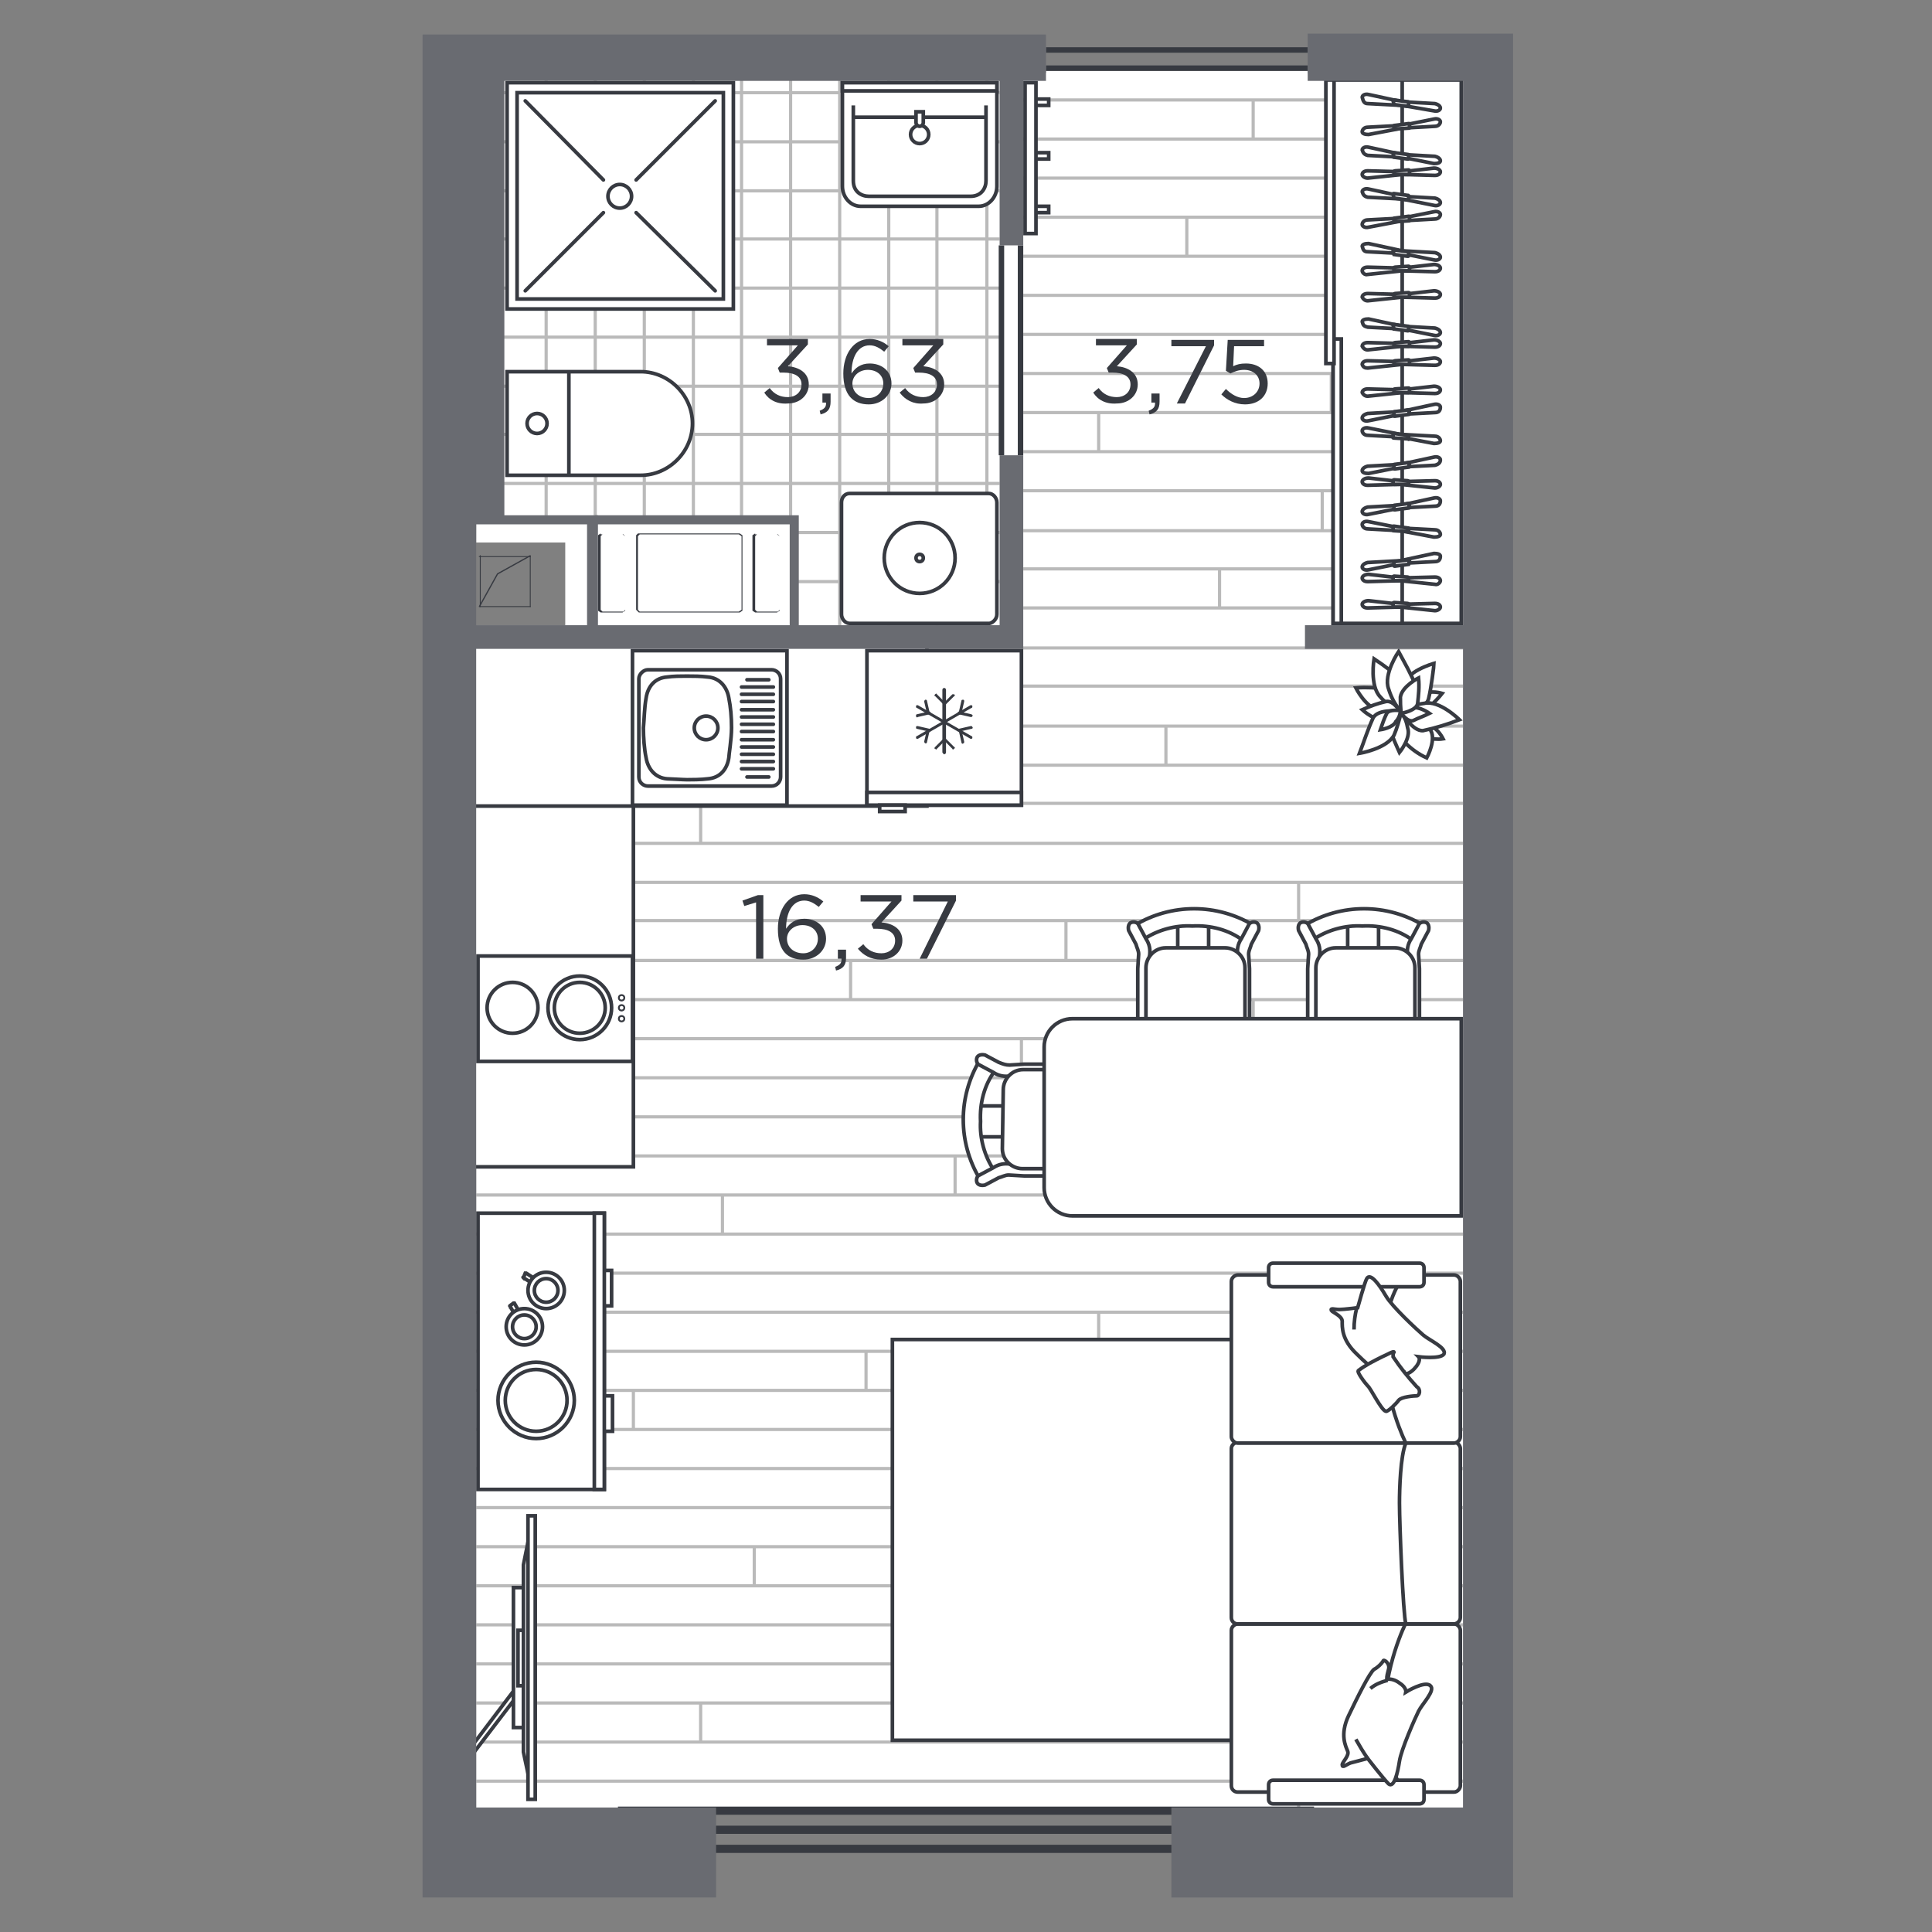 <?xml version="1.0" encoding="utf-8"?>
<!-- Generator: Adobe Illustrator 26.3.1, SVG Export Plug-In . SVG Version: 6.00 Build 0)  -->
<svg version="1.1" id="Слой_1" xmlns="http://www.w3.org/2000/svg" xmlns:xlink="http://www.w3.org/1999/xlink" x="0px" y="0px"
	 viewBox="0 0 212.6 212.6" style="enable-background:new 0 0 212.6 212.6;" xml:space="preserve">
<rect x="0" y="0" width="212.6" height="212.6" fill="#808080" stroke="none"/>
<style type="text/css">
	.st0{fill-rule:evenodd;clip-rule:evenodd;fill:#FFFFFF;}
	.st1{fill:#FFFFFF;}
	.st2{clip-path:url(#SVGID_00000121981687982399757450000008482165303545419667_);}
	.st3{fill:none;stroke:#BABABA;stroke-width:0.35;stroke-miterlimit:10;}
	.st4{clip-path:url(#SVGID_00000062877134606516004290000002411973285680436136_);}
	.st5{fill:#FFFFFF;stroke:#373A41;stroke-width:0.4;stroke-miterlimit:10;}
	.st6{fill-rule:evenodd;clip-rule:evenodd;fill:#FFFFFF;stroke:#373A41;stroke-width:0.4;stroke-miterlimit:10;}
	.st7{fill:none;stroke:#373A41;stroke-width:0.4;stroke-miterlimit:10;}
	.st8{fill:none;stroke:#373A41;stroke-width:0.4;stroke-linecap:round;stroke-linejoin:round;stroke-miterlimit:10;}
	.st9{fill-rule:evenodd;clip-rule:evenodd;fill:#373A41;}
	.st10{fill-rule:evenodd;clip-rule:evenodd;fill:#FFFFFF;stroke:#373A41;stroke-width:0.2;stroke-miterlimit:10;}
	.st11{fill-rule:evenodd;clip-rule:evenodd;fill:#696B71;}
	.st12{fill:#373A41;}
</style>
<g id="apartments">
	<polygon id="APT-113" class="st0" points="52.7,198.9 161,198.9 161,8.9 143.9,8.9 143.9,7.8 115.1,7.8 115.1,8.9 52.5,8.7 
		52.4,59.7 62.2,59.7 62.2,68.8 52.4,68.8 	"/>
</g>
<g id="texture">
	<g>
		<g>
			<polygon id="SVGID_1_" class="st1" points="54.5,8.5 54.5,57.2 87.4,57.2 87.4,68.9 110,68.9 110,8.5 			"/>
		</g>
		<g>
			<defs>
				<polygon id="SVGID_00000124128635378665832240000015684681596763925403_" points="54.5,8.5 54.5,57.2 87.4,57.2 87.4,68.9 
					110,68.9 110,8.5 				"/>
			</defs>
			<clipPath id="SVGID_00000057117934254789279690000004961957968361895356_">
				<use xlink:href="#SVGID_00000124128635378665832240000015684681596763925403_"  style="overflow:visible;"/>
			</clipPath>
			<g style="clip-path:url(#SVGID_00000057117934254789279690000004961957968361895356_);">
				<g>
					<line class="st3" x1="110.2" y1="69.3" x2="26.2" y2="69.3"/>
					<line class="st3" x1="110.2" y1="64" x2="26.2" y2="64"/>
					<line class="st3" x1="110.2" y1="58.6" x2="26.2" y2="58.6"/>
					<line class="st3" x1="110.2" y1="53.2" x2="26.2" y2="53.2"/>
					<line class="st3" x1="110.2" y1="47.8" x2="26.2" y2="47.8"/>
					<line class="st3" x1="110.2" y1="42.5" x2="26.2" y2="42.5"/>
					<line class="st3" x1="110.2" y1="37.1" x2="26.2" y2="37.1"/>
					<line class="st3" x1="110.2" y1="31.7" x2="26.2" y2="31.7"/>
					<line class="st3" x1="110.2" y1="26.3" x2="26.2" y2="26.3"/>
					<line class="st3" x1="110.2" y1="21" x2="26.2" y2="21"/>
					<line class="st3" x1="110.2" y1="15.6" x2="26.2" y2="15.6"/>
					<line class="st3" x1="110.2" y1="10.2" x2="26.2" y2="10.2"/>
					<line class="st3" x1="110.2" y1="4.9" x2="26.2" y2="4.9"/>
				</g>
				<g>
					<line class="st3" x1="49.4" y1="71.1" x2="49.4" y2="-12.9"/>
					<line class="st3" x1="54.8" y1="71.1" x2="54.8" y2="-12.9"/>
					<line class="st3" x1="60.1" y1="71.1" x2="60.1" y2="-12.9"/>
					<line class="st3" x1="65.5" y1="71.1" x2="65.5" y2="-12.9"/>
					<line class="st3" x1="70.9" y1="71.1" x2="70.9" y2="-12.9"/>
					<line class="st3" x1="76.3" y1="71.1" x2="76.3" y2="-12.9"/>
					<line class="st3" x1="81.6" y1="71.1" x2="81.6" y2="-12.9"/>
					<line class="st3" x1="87" y1="71.1" x2="87" y2="-12.9"/>
					<line class="st3" x1="92.4" y1="71.1" x2="92.4" y2="-12.9"/>
					<line class="st3" x1="97.8" y1="71.1" x2="97.8" y2="-12.9"/>
					<line class="st3" x1="103.1" y1="71.1" x2="103.1" y2="-12.9"/>
					<line class="st3" x1="108.6" y1="71.1" x2="108.6" y2="-12.9"/>
				</g>
			</g>
		</g>
	</g>
	<g>
		<g>
			<polygon id="SVGID_00000136399907793953846840000002441151058635617432_" class="st1" points="112.6,68.9 52.4,68.9 52.4,199 
				161,199 161,8.1 112.6,8 			"/>
		</g>
		<g>
			<defs>
				<polygon id="SVGID_00000141451326749246213140000001473811709863804831_" points="112.6,68.9 52.4,68.9 52.4,199 161,199 
					161,8.1 112.6,8 				"/>
			</defs>
			<clipPath id="SVGID_00000061430260119202218100000010361193264399676322_">
				<use xlink:href="#SVGID_00000141451326749246213140000001473811709863804831_"  style="overflow:visible;"/>
			</clipPath>
			<g style="clip-path:url(#SVGID_00000061430260119202218100000010361193264399676322_);">
				<g>
					<line class="st3" x1="-8.4" y1="105.7" x2="213.8" y2="105.7"/>
					<line class="st3" x1="-8.4" y1="110" x2="213.8" y2="110"/>
					<line class="st3" x1="-8.4" y1="114.3" x2="213.8" y2="114.3"/>
					<line class="st3" x1="-8.4" y1="118.6" x2="213.8" y2="118.6"/>
					<line class="st3" x1="-8.4" y1="122.9" x2="213.8" y2="122.9"/>
					<line class="st3" x1="-8.4" y1="127.2" x2="213.8" y2="127.2"/>
					<line class="st3" x1="-8.4" y1="131.5" x2="213.8" y2="131.5"/>
					<line class="st3" x1="-8.4" y1="135.8" x2="213.8" y2="135.8"/>
					<line class="st3" x1="-8.4" y1="140.1" x2="213.8" y2="140.1"/>
					<line class="st3" x1="-8.4" y1="144.4" x2="213.8" y2="144.4"/>
					<line class="st3" x1="-8.4" y1="148.7" x2="213.8" y2="148.7"/>
					<line class="st3" x1="-8.4" y1="153" x2="213.8" y2="153"/>
					<line class="st3" x1="-8.4" y1="157.3" x2="213.8" y2="157.3"/>
					<line class="st3" x1="-8.4" y1="161.6" x2="213.8" y2="161.6"/>
					<line class="st3" x1="-8.4" y1="165.9" x2="213.8" y2="165.9"/>
					<line class="st3" x1="-8.4" y1="170.2" x2="213.8" y2="170.2"/>
					<line class="st3" x1="-8.4" y1="174.5" x2="213.8" y2="174.5"/>
					<line class="st3" x1="-8.4" y1="178.8" x2="213.8" y2="178.8"/>
					<line class="st3" x1="-8.4" y1="183.1" x2="213.8" y2="183.1"/>
					<line class="st3" x1="-8.4" y1="187.4" x2="213.8" y2="187.4"/>
					<line class="st3" x1="-8.4" y1="191.7" x2="213.8" y2="191.7"/>
					<line class="st3" x1="-8.4" y1="196" x2="213.8" y2="196"/>
					<line class="st3" x1="-8.4" y1="200.3" x2="213.8" y2="200.3"/>
					<line class="st3" x1="-8.4" y1="204.6" x2="213.8" y2="204.6"/>
					<g>
						<line class="st3" x1="51.6" y1="191.7" x2="51.6" y2="196"/>
						<line class="st3" x1="77.1" y1="187.4" x2="77.1" y2="191.7"/>
						<line class="st3" x1="102.7" y1="183.1" x2="102.7" y2="187.4"/>
						<line class="st3" x1="128.3" y1="178.8" x2="128.3" y2="183.1"/>
						<line class="st3" x1="153.9" y1="174.5" x2="153.9" y2="178.8"/>
					</g>
					<g>
						<line class="st3" x1="57.5" y1="174.5" x2="57.5" y2="178.8"/>
						<line class="st3" x1="83" y1="170.2" x2="83" y2="174.5"/>
						<line class="st3" x1="108.6" y1="165.9" x2="108.6" y2="170.2"/>
						<line class="st3" x1="134.2" y1="161.6" x2="134.2" y2="165.9"/>
					</g>
					<g>
						<line class="st3" x1="69.7" y1="153" x2="69.7" y2="157.3"/>
						<line class="st3" x1="95.3" y1="148.7" x2="95.3" y2="153"/>
						<line class="st3" x1="120.9" y1="144.4" x2="120.9" y2="148.7"/>
						<line class="st3" x1="146.5" y1="140.1" x2="146.5" y2="144.4"/>
					</g>
					<g>
						<line class="st3" x1="145.5" y1="153" x2="145.5" y2="157.3"/>
					</g>
					<g>
						<line class="st3" x1="156.6" y1="127.2" x2="156.6" y2="131.5"/>
					</g>
					<g>
						<line class="st3" x1="112.4" y1="114.3" x2="112.4" y2="118.6"/>
						<line class="st3" x1="137.9" y1="110" x2="137.9" y2="114.3"/>
						<line class="st3" x1="163.5" y1="105.7" x2="163.5" y2="110"/>
					</g>
					<g>
						<line class="st3" x1="53.9" y1="135.8" x2="53.9" y2="140.1"/>
						<line class="st3" x1="79.5" y1="131.5" x2="79.5" y2="135.8"/>
						<line class="st3" x1="105.1" y1="127.2" x2="105.1" y2="131.5"/>
						<line class="st3" x1="130.6" y1="122.9" x2="130.6" y2="127.2"/>
						<line class="st3" x1="156.2" y1="118.6" x2="156.2" y2="122.9"/>
					</g>
					<g>
						<line class="st3" x1="68" y1="110" x2="68" y2="114.3"/>
						<line class="st3" x1="93.6" y1="105.7" x2="93.6" y2="110"/>
					</g>
					<g>
						<line class="st3" x1="117.3" y1="200.3" x2="117.3" y2="204.6"/>
						<line class="st3" x1="142.9" y1="196" x2="142.9" y2="200.3"/>
					</g>
				</g>
				<g>
					<line class="st3" x1="-8.4" y1="6.7" x2="213.8" y2="6.7"/>
					<line class="st3" x1="-8.4" y1="11" x2="213.8" y2="11"/>
					<line class="st3" x1="-8.4" y1="15.3" x2="213.8" y2="15.3"/>
					<line class="st3" x1="-8.4" y1="19.6" x2="213.8" y2="19.6"/>
					<line class="st3" x1="-8.4" y1="23.9" x2="213.8" y2="23.9"/>
					<line class="st3" x1="-8.4" y1="28.2" x2="213.8" y2="28.2"/>
					<line class="st3" x1="-8.4" y1="32.5" x2="213.8" y2="32.5"/>
					<line class="st3" x1="-8.4" y1="36.8" x2="213.8" y2="36.8"/>
					<line class="st3" x1="-8.4" y1="41.1" x2="213.8" y2="41.1"/>
					<line class="st3" x1="-8.4" y1="45.4" x2="213.8" y2="45.4"/>
					<line class="st3" x1="-8.4" y1="49.7" x2="213.8" y2="49.7"/>
					<line class="st3" x1="-8.4" y1="54" x2="213.8" y2="54"/>
					<line class="st3" x1="-8.4" y1="58.4" x2="213.8" y2="58.4"/>
					<line class="st3" x1="-8.4" y1="62.6" x2="213.8" y2="62.6"/>
					<line class="st3" x1="-8.4" y1="66.9" x2="213.8" y2="66.9"/>
					<line class="st3" x1="-8.4" y1="71.3" x2="213.8" y2="71.3"/>
					<line class="st3" x1="-8.4" y1="75.5" x2="213.8" y2="75.5"/>
					<line class="st3" x1="-8.4" y1="79.9" x2="213.8" y2="79.9"/>
					<line class="st3" x1="-8.4" y1="84.2" x2="213.8" y2="84.2"/>
					<line class="st3" x1="-8.4" y1="88.4" x2="213.8" y2="88.4"/>
					<line class="st3" x1="-8.4" y1="92.8" x2="213.8" y2="92.8"/>
					<line class="st3" x1="-8.4" y1="97.1" x2="213.8" y2="97.1"/>
					<line class="st3" x1="-8.4" y1="101.3" x2="213.8" y2="101.3"/>
					<line class="st3" x1="-8.4" y1="105.7" x2="213.8" y2="105.7"/>
					<g>
						<line class="st3" x1="51.6" y1="92.8" x2="51.6" y2="97.1"/>
						<line class="st3" x1="77.1" y1="88.4" x2="77.1" y2="92.8"/>
						<line class="st3" x1="102.7" y1="84.2" x2="102.7" y2="88.4"/>
						<line class="st3" x1="128.3" y1="79.9" x2="128.3" y2="84.2"/>
						<line class="st3" x1="153.9" y1="75.5" x2="153.9" y2="79.9"/>
					</g>
					<g>
						<line class="st3" x1="57.5" y1="75.5" x2="57.5" y2="79.9"/>
						<line class="st3" x1="83" y1="71.3" x2="83" y2="75.5"/>
						<line class="st3" x1="108.6" y1="66.9" x2="108.6" y2="71.3"/>
						<line class="st3" x1="134.2" y1="62.6" x2="134.2" y2="66.9"/>
					</g>
					<g>
						<line class="st3" x1="69.7" y1="54" x2="69.7" y2="58.4"/>
						<line class="st3" x1="95.3" y1="49.7" x2="95.3" y2="54"/>
						<line class="st3" x1="120.9" y1="45.4" x2="120.9" y2="49.7"/>
						<line class="st3" x1="146.5" y1="41.1" x2="146.5" y2="45.4"/>
					</g>
					<g>
						<line class="st3" x1="145.5" y1="54" x2="145.5" y2="58.4"/>
					</g>
					<g>
						<line class="st3" x1="156.6" y1="28.2" x2="156.6" y2="32.5"/>
					</g>
					<g>
						<line class="st3" x1="112.4" y1="15.3" x2="112.4" y2="19.6"/>
						<line class="st3" x1="137.9" y1="11" x2="137.9" y2="15.3"/>
						<line class="st3" x1="163.5" y1="6.7" x2="163.5" y2="11"/>
					</g>
					<g>
						<line class="st3" x1="53.9" y1="36.8" x2="53.9" y2="41.1"/>
						<line class="st3" x1="79.5" y1="32.5" x2="79.5" y2="36.8"/>
						<line class="st3" x1="105.1" y1="28.2" x2="105.1" y2="32.5"/>
						<line class="st3" x1="130.6" y1="23.9" x2="130.6" y2="28.2"/>
						<line class="st3" x1="156.2" y1="19.6" x2="156.2" y2="23.9"/>
					</g>
					<g>
						<line class="st3" x1="68" y1="11" x2="68" y2="15.3"/>
						<line class="st3" x1="93.6" y1="6.7" x2="93.6" y2="11"/>
					</g>
					<g>
						<line class="st3" x1="117.3" y1="101.3" x2="117.3" y2="105.7"/>
						<line class="st3" x1="142.9" y1="97" x2="142.9" y2="101.3"/>
					</g>
				</g>
			</g>
		</g>
	</g>
</g>
<g id="sanitary">
	<g>
		<path class="st5" d="M109.7,67.6V55.3c0-0.5-0.4-1-0.9-1H93.5c-0.5,0-0.9,0.4-0.9,1v12.3c0,0.5,0.4,1,0.9,1h15.4
			C109.3,68.5,109.7,68.1,109.7,67.6z"/>
		<g>
			<circle class="st5" cx="101.2" cy="61.4" r="3.9"/>
			<circle class="st5" cx="101.2" cy="61.4" r="0.4"/>
		</g>
	</g>
	<g>
		<g>
			<path class="st6" d="M55.8,52.3V40.9h14.7c3.1,0,5.7,2.6,5.7,5.7c0,3.1-2.6,5.7-5.7,5.7H55.8L55.8,52.3z"/>
			<line class="st7" x1="62.6" y1="40.9" x2="62.6" y2="52.3"/>
		</g>
		<circle class="st5" cx="59.1" cy="46.6" r="1.1"/>
	</g>
	<g>
		<path class="st6" d="M92.7,9.1v1.2v7v3.2c0,1.2,0.9,2.2,2,2.2h13c1.1,0,2-1,2-2.2v-3.2v-7V9.1H92.7z"/>
		<path class="st5" d="M93.9,11.6v8.3c0,1.2,0.9,1.7,1.7,1.7h11.2c1.2,0,1.7-0.9,1.7-1.7v-8.3"/>
		<rect x="92.7" y="9.1" class="st5" width="17" height="0.9"/>
		<line class="st7" x1="93.9" y1="12.9" x2="108.6" y2="12.9"/>
		<g>
			<circle class="st5" cx="101.2" cy="14.8" r="1"/>
			<path class="st5" d="M101.6,12.3h-0.8v1.2c0,0.2,0.2,0.4,0.4,0.4l0,0c0.2,0,0.4-0.2,0.4-0.4V12.3z"/>
		</g>
	</g>
	<g>
		<g>
			<rect x="55.8" y="9.1" class="st6" width="24.9" height="24.9"/>
			<rect x="56.9" y="10.2" class="st6" width="22.7" height="22.7"/>
		</g>
		<line class="st8" x1="70" y1="19.8" x2="78.7" y2="11.1"/>
		<line class="st8" x1="57.8" y1="32" x2="66.4" y2="23.4"/>
		<line class="st8" x1="70" y1="23.4" x2="78.7" y2="32"/>
		<line class="st8" x1="57.8" y1="11.1" x2="66.4" y2="19.8"/>
		<circle class="st6" cx="68.2" cy="21.6" r="1.3"/>
	</g>
	<rect x="51.8" y="70.3" class="st5" width="17.9" height="58.1"/>
	<rect x="51" y="70.8" class="st5" width="51" height="17.9"/>
	<g>
		<g>
			<rect x="95.4" y="71.6" class="st5" width="17" height="17"/>
			<g>
				<rect x="95.4" y="87.2" class="st5" width="17" height="1.4"/>
				<rect x="96.8" y="88.6" class="st5" width="2.8" height="0.7"/>
			</g>
		</g>
		<g>
			<g>
				<path class="st9" d="M103.9,83L103.9,83c0.1,0,0.2-0.1,0.2-0.2v-6.9c0-0.1-0.1-0.2-0.2-0.2l0,0c-0.1,0-0.2,0.1-0.2,0.2v6.9
					C103.8,82.9,103.8,83,103.9,83z"/>
				<path class="st9" d="M102.9,82.4L102.9,82.4c0.1,0.1,0.2,0.1,0.2,0l0.9-0.9c0.1-0.1,0.1-0.2,0-0.2l0,0c-0.1-0.1-0.2-0.1-0.2,0
					l-0.9,0.9C102.8,82.3,102.8,82.4,102.9,82.4z"/>
				<path class="st9" d="M105,82.4L105,82.4c0.1-0.1,0.1-0.2,0-0.2l-0.9-0.9c-0.1-0.1-0.2-0.1-0.2,0l0,0c-0.1,0.1-0.1,0.2,0,0.2
					l0.9,0.9C104.8,82.5,104.9,82.5,105,82.4z"/>
				<path class="st9" d="M102.9,76.4L102.9,76.4c0.1-0.1,0.2-0.1,0.2,0l0.9,0.9c0.1,0.1,0.1,0.2,0,0.2l0,0c-0.1,0.1-0.2,0.1-0.2,0
					l-0.9-0.9C102.8,76.6,102.8,76.5,102.9,76.4z"/>
				<path class="st9" d="M105,76.4L105,76.4c0.1,0.1,0.1,0.2,0,0.2l-0.9,0.9c-0.1,0.1-0.2,0.1-0.2,0l0,0c-0.1-0.1-0.1-0.2,0-0.2
					l0.9-0.9C104.8,76.4,104.9,76.4,105,76.4z"/>
			</g>
			<g>
				<path class="st9" d="M107,81.2L107,81.2c0-0.1,0-0.2-0.1-0.2l-5.9-3.4c-0.1,0-0.2,0-0.2,0.1l0,0c0,0.1,0,0.2,0.1,0.2l5.9,3.4
					C106.9,81.3,107,81.3,107,81.2z"/>
				<path class="st9" d="M106,81.8L106,81.8c0.1,0,0.1-0.1,0.1-0.2l-0.3-1.3c0-0.1-0.1-0.1-0.2-0.1l0,0c-0.1,0-0.1,0.1-0.1,0.2
					l0.3,1.3C105.8,81.8,105.9,81.9,106,81.8z"/>
				<path class="st9" d="M107,80L107,80c0-0.1-0.1-0.1-0.2-0.1l-1.3,0.3c-0.1,0-0.1,0.1-0.1,0.2l0,0c0,0.1,0.1,0.1,0.2,0.1l1.3-0.3
					C107,80.2,107.1,80.1,107,80z"/>
				<path class="st9" d="M100.8,78.8L100.8,78.8c0-0.1,0-0.2,0.1-0.2l1.3-0.3c0.1,0,0.2,0,0.2,0.1l0,0c0,0.1,0,0.2-0.1,0.2l-1.3,0.3
					C100.9,79,100.8,78.9,100.8,78.8z"/>
				<path class="st9" d="M101.8,77L101.8,77c0.1,0,0.2,0,0.2,0.1l0.3,1.3c0,0.1,0,0.2-0.1,0.2l0,0c-0.1,0-0.2,0-0.2-0.1l-0.3-1.3
					C101.7,77.1,101.8,77,101.8,77z"/>
			</g>
			<g>
				<path class="st9" d="M100.8,81.2L100.8,81.2c0,0.1,0.1,0.1,0.2,0.1l5.9-3.4c0.1,0,0.1-0.1,0.1-0.2l0,0c0-0.1-0.1-0.1-0.2-0.1
					l-5.9,3.4C100.8,81,100.8,81.1,100.8,81.2z"/>
				<path class="st9" d="M100.8,80L100.8,80c0,0.1,0,0.2,0.1,0.2l1.3,0.3c0.1,0,0.2,0,0.2-0.1l0,0c0-0.1,0-0.2-0.1-0.2l-1.3-0.3
					C100.9,79.9,100.8,79.9,100.8,80z"/>
				<path class="st9" d="M101.8,81.8L101.8,81.8c0.1,0,0.2,0,0.2-0.1l0.3-1.3c0-0.1,0-0.2-0.1-0.2l0,0c-0.1,0-0.2,0-0.2,0.1
					l-0.3,1.3C101.7,81.7,101.8,81.8,101.8,81.8z"/>
				<path class="st9" d="M106,77L106,77c0.1,0,0.1,0.1,0.1,0.2l-0.3,1.3c0,0.1-0.1,0.1-0.2,0.1l0,0c-0.1,0-0.1-0.1-0.1-0.2l0.3-1.3
					C105.8,77,105.9,77,106,77z"/>
				<path class="st9" d="M107,78.8L107,78.8c0,0.1-0.1,0.1-0.2,0.1l-1.3-0.3c-0.1,0-0.1-0.1-0.1-0.2l0,0c0-0.1,0.1-0.1,0.2-0.1
					l1.3,0.3C107,78.7,107.1,78.7,107,78.8z"/>
			</g>
		</g>
	</g>
	<g>
		<rect x="69.6" y="71.6" class="st6" width="17" height="17"/>
		<g>
			<path class="st6" d="M71.3,73.7h13.6c0.5,0,1,0.4,1,1v10.8c0,0.5-0.4,1-1,1H71.3c-0.5,0-1-0.4-1-1V74.7
				C70.3,74.2,70.8,73.7,71.3,73.7z"/>
			<g>
				<g>
					<path class="st6" d="M75.6,85.8c0.4,0,1.6,0,2.3-0.1c1.3-0.1,2.1-1,2.3-2.3c0-0.3,0.3-2.1,0.3-3.3s-0.1-2.3-0.3-3.3
						c-0.2-1.2-1-2.2-2.3-2.3c-0.8-0.1-1.6-0.1-2.3-0.1c-0.7,0-1.5,0-2.2,0.1c-1.3,0.1-2.1,1-2.3,2.3c-0.2,1.1-0.2,2.3-0.3,3.3
						c0,1,0.1,2.4,0.3,3.3c0.2,1.2,1,2.2,2.3,2.3C73.6,85.7,75.2,85.8,75.6,85.8L75.6,85.8z"/>
					<circle class="st6" cx="77.7" cy="80.1" r="1.3"/>
				</g>
				<g>
					<line class="st8" x1="84.6" y1="85.5" x2="82.2" y2="85.5"/>
					<line class="st8" x1="84.6" y1="74.8" x2="82.2" y2="74.8"/>
					<line class="st8" x1="85.1" y1="75.6" x2="81.6" y2="75.6"/>
					<line class="st8" x1="85.1" y1="76.4" x2="81.6" y2="76.4"/>
					<line class="st8" x1="85.1" y1="77.2" x2="81.6" y2="77.2"/>
					<line class="st8" x1="85.1" y1="78.1" x2="81.6" y2="78.1"/>
					<line class="st8" x1="85.1" y1="78.9" x2="81.6" y2="78.9"/>
					<line class="st8" x1="85.1" y1="79.7" x2="81.6" y2="79.7"/>
					<line class="st8" x1="85.1" y1="80.5" x2="81.6" y2="80.5"/>
					<line class="st8" x1="85.1" y1="81.4" x2="81.6" y2="81.4"/>
					<line class="st8" x1="85.1" y1="82.2" x2="81.6" y2="82.2"/>
					<line class="st8" x1="85.1" y1="83" x2="81.6" y2="83"/>
					<line class="st8" x1="85.1" y1="83.8" x2="81.6" y2="83.8"/>
					<line class="st8" x1="85.1" y1="84.6" x2="81.6" y2="84.6"/>
				</g>
			</g>
		</g>
	</g>
	<g>
		<rect x="52.6" y="105.2" class="st5" width="17" height="11.6"/>
		<g>
			<g>
				<circle class="st10" cx="68.4" cy="109.8" r="0.3"/>
				<circle class="st10" cx="68.4" cy="110.9" r="0.3"/>
				<circle class="st10" cx="68.4" cy="112.1" r="0.3"/>
			</g>
			<circle class="st6" cx="56.4" cy="110.9" r="2.8"/>
			<g>
				<circle class="st6" cx="63.8" cy="110.9" r="3.5"/>
				<circle class="st6" cx="63.8" cy="110.9" r="2.8"/>
			</g>
		</g>
	</g>
</g>
<g id="doors">
	<g>
		<rect x="115.1" y="7.2" class="st9" width="28.8" height="0.6"/>
		<rect x="115.1" y="5.2" class="st9" width="28.8" height="0.6"/>
	</g>
	<g>
		<rect x="112" y="27" class="st9" width="0.6" height="23.1"/>
		<rect x="109.9" y="27" class="st9" width="0.6" height="23.1"/>
	</g>
</g>
<g id="glazing">
	<g>
		<rect x="68" y="203" class="st9" width="76.6" height="0.9"/>
		<rect x="68" y="198.8" class="st9" width="76.6" height="0.9"/>
		<rect x="68" y="200.9" class="st9" width="76.6" height="0.9"/>
	</g>
</g>
<g id="technical">
	<g>
		<g>
			<rect x="52.7" y="66.7" class="st9" width="5.7" height="0.1"/>
			<rect x="52.7" y="61.2" class="st9" width="5.7" height="0.1"/>
			<rect x="58.3" y="61.1" class="st9" width="0.1" height="5.7"/>
			<rect x="52.8" y="61.1" class="st9" width="0.1" height="5.7"/>
		</g>
		<polygon class="st9" points="54.8,63.2 58.4,61.2 58.3,61.1 54.7,63.1 52.7,66.7 52.8,66.8 		"/>
	</g>
	<g>
		<path class="st9" d="M66.1,58.7l-0.3,0.2v8.3l0.3,0.2h2.4l0.3-0.2V59l-0.3-0.2h-2.4V58.7z M68.8,59v8.1l-0.2,0.2h-2.3l-0.2-0.2V59
			l0.2-0.2h2.3L68.8,59z"/>
		<path class="st9" d="M70.2,67.1l0.2,0.2h10.9l0.3-0.2V59l-0.3-0.2H70.4L70.2,59V67.1L70.2,67.1z M70,67.1v-8.2l0.2-0.2h11.2
			l0.3,0.2v8.3l-0.3,0.2H70.3L70,67.1l0.3,0.3L70,67.1z"/>
		<path class="st9" d="M83.1,58.7l-0.3,0.2v8.3l0.3,0.2h2.4l0.3-0.2V59l-0.3-0.2h-2.4V58.7z M85.8,59v8.1l-0.2,0.2h-2.3l-0.2-0.2V59
			l0.2-0.2h2.3L85.8,59z"/>
	</g>
</g>
<g id="furniture">
	<rect x="98.2" y="147.4" class="st5" width="44.1" height="44.1"/>
	<g>
		<rect x="129.6" y="101.6" class="st5" width="3.4" height="3"/>
		<path class="st5" d="M137.9,101.8c-4-2.4-9-2.4-13,0l0.9,1.6c1.6-1.1,3.6-1.6,5.4-1.5c2-0.1,4,0.4,5.6,1.6L137.9,101.8
			L137.9,101.8z"/>
		<path class="st5" d="M137,115.7L137,115.7c-0.4,0-0.7-0.3-0.7-0.7v-7.9c0-0.1,0-0.1,0-0.3l-0.1-1.6c-0.1-0.7,0-1.3,0.4-1.9
			l0.8-1.5l0,0c0.1-0.3,0.5-0.4,0.8-0.3l0,0c0.3,0.1,0.4,0.5,0.3,0.9l-0.8,1.5c-0.1,0.4-0.3,0.7-0.3,1.1l0.1,1.6c0,0.1,0,0.3,0,0.4
			v7.9l0,0C137.8,115.4,137.4,115.7,137,115.7L137,115.7L137,115.7z"/>
		<path class="st5" d="M125.7,115.7L125.7,115.7c0.4,0,0.7-0.3,0.7-0.7v-7.9c0-0.1,0-0.1,0-0.3l0.1-1.6c0.1-0.7,0-1.3-0.4-1.9
			l-0.8-1.5l0,0c-0.1-0.3-0.5-0.4-0.8-0.3l0,0c-0.3,0.1-0.4,0.5-0.3,0.9l0.8,1.5c0.1,0.4,0.3,0.7,0.3,1.1l-0.1,1.6
			c0,0.1,0,0.3,0,0.4v7.9C125.1,115.4,125.3,115.7,125.7,115.7L125.7,115.7L125.7,115.7z"/>
		<path class="st5" d="M128.3,104.3L128.3,104.3c-1.3,0-2.2,1.1-2.2,2.2v9.1c0,0.4,0.3,0.8,0.8,0.8h9.4c0.4,0,0.7-0.3,0.7-0.8v-9.1
			l0,0c0-1.3-1.1-2.2-2.2-2.2H128.3L128.3,104.3z"/>
	</g>
	<g>
		<rect x="107.5" y="121.7" class="st5" width="3" height="3.4"/>
		<path class="st5" d="M107.8,116.7c-2.4,4-2.4,9,0,13l1.6-0.9c-1.1-1.6-1.6-3.6-1.5-5.4c-0.1-2,0.4-4,1.6-5.6L107.8,116.7
			L107.8,116.7z"/>
		<path class="st5" d="M121.7,117.6L121.7,117.6c0,0.4-0.3,0.7-0.7,0.7h-7.9c-0.1,0-0.1,0-0.3,0l-1.6,0.1c-0.7,0.1-1.3,0-1.9-0.4
			l-1.5-0.8l0,0c-0.3-0.1-0.4-0.5-0.3-0.8l0,0c0.1-0.3,0.5-0.4,0.9-0.3l1.5,0.8c0.5,0.2,0.8,0.3,1.2,0.3l1.6-0.1c0.1,0,0.3,0,0.4,0
			h7.9l0,0C121.4,116.8,121.7,117.2,121.7,117.6L121.7,117.6L121.7,117.6z"/>
		<path class="st5" d="M121.7,128.9L121.7,128.9c0-0.4-0.3-0.7-0.7-0.7h-7.9c-0.1,0-0.1,0-0.3,0l-1.6-0.1c-0.7-0.1-1.3,0-1.9,0.4
			l-1.5,0.8l0,0c-0.3,0.1-0.4,0.5-0.3,0.8l0,0c0.1,0.3,0.5,0.4,0.9,0.3l1.5-0.8c0.4-0.1,0.7-0.3,1.1-0.3l1.7,0.1c0.1,0,0.3,0,0.4,0
			h7.9C121.4,129.5,121.7,129.3,121.7,128.9L121.7,128.9L121.7,128.9z"/>
		<path class="st5" d="M110.3,126.4L110.3,126.4c0,1.3,1.1,2.2,2.2,2.2h9.2c0.4,0,0.8-0.3,0.8-0.8v-9.4c0-0.4-0.3-0.7-0.8-0.7h-9.1
			l0,0c-1.3,0-2.2,1.1-2.2,2.2L110.3,126.4L110.3,126.4z"/>
	</g>
	<g>
		<rect x="148.3" y="101.6" class="st5" width="3.4" height="3"/>
		<path class="st5" d="M156.6,101.8c-4-2.4-9-2.4-13,0l0.9,1.6c1.6-1.1,3.6-1.6,5.4-1.5c2-0.1,4,0.4,5.6,1.6L156.6,101.8
			L156.6,101.8z"/>
		<path class="st5" d="M155.7,115.7L155.7,115.7c-0.4,0-0.7-0.3-0.7-0.7v-7.9c0-0.1,0-0.1,0-0.3l-0.1-1.6c-0.1-0.7,0-1.3,0.4-1.9
			l0.8-1.5l0,0c0.1-0.3,0.5-0.4,0.8-0.3l0,0c0.3,0.1,0.4,0.5,0.3,0.9l-0.8,1.5c-0.1,0.4-0.3,0.7-0.3,1.1l0.1,1.6c0,0.1,0,0.3,0,0.4
			v7.9l0,0C156.5,115.4,156.1,115.7,155.7,115.7L155.7,115.7L155.7,115.7z"/>
		<path class="st5" d="M144.4,115.7L144.4,115.7c0.4,0,0.7-0.3,0.7-0.7v-7.9c0-0.1,0-0.1,0-0.3l0.1-1.6c0.1-0.7,0-1.3-0.4-1.9
			l-0.8-1.5l0,0c-0.1-0.3-0.5-0.4-0.8-0.3l0,0c-0.3,0.1-0.4,0.5-0.3,0.9l0.8,1.5c0.1,0.4,0.3,0.7,0.3,1.1l-0.1,1.6
			c0,0.1,0,0.3,0,0.4v7.9C143.8,115.4,144.1,115.7,144.4,115.7L144.4,115.7L144.4,115.7z"/>
		<path class="st5" d="M147,104.3L147,104.3c-1.3,0-2.2,1.1-2.2,2.2v9.1c0,0.4,0.3,0.8,0.8,0.8h9.4c0.4,0,0.7-0.3,0.7-0.8v-9.1l0,0
			c0-1.3-1.1-2.2-2.2-2.2H147L147,104.3z"/>
	</g>
	<g>
		<path class="st5" d="M136.2,197.2H160c0.4,0,0.7-0.4,0.7-0.7v-17.1c0-0.3-0.3-0.7-0.7-0.7h-23.8c-0.3,0-0.7,0.3-0.7,0.7v17.1
			C135.5,196.9,135.8,197.2,136.2,197.2z"/>
		<path class="st5" d="M154.7,197.2c0,0-2.4-2.3-2.4-8.1c0-5.8,2.4-10.5,2.4-10.5"/>
		<path class="st5" d="M136.2,178.7H160c0.3,0,0.7-0.3,0.7-0.7v-18.6c0-0.3-0.3-0.7-0.7-0.7h-23.8c-0.3,0-0.7,0.3-0.7,0.7V178
			C135.5,178.4,135.8,178.7,136.2,178.7z"/>
		<path class="st5" d="M154.7,178.7c-0.3-1-0.7-10.9-0.7-13.3c0-1.5,0.1-5.2,0.7-6.6"/>
		<path class="st5" d="M136.2,158.8H160c0.3,0,0.7-0.3,0.7-0.7V141c0-0.3-0.3-0.7-0.7-0.7h-23.8c-0.3,0-0.7,0.3-0.7,0.7v17.1
			C135.5,158.4,135.8,158.8,136.2,158.8z"/>
		<path class="st5" d="M154.7,140.2c0,0-2.4,2.3-2.4,8.1c0,5.8,2.4,10.5,2.4,10.5"/>
		<path class="st5" d="M156.7,198v-1.6c0-0.3-0.2-0.5-0.5-0.5h-16.1c-0.3,0-0.5,0.2-0.5,0.5v1.6c0,0.3,0.2,0.5,0.5,0.5h16.1
			C156.5,198.5,156.7,198.3,156.7,198z"/>
		<path class="st5" d="M156.7,141.1v-1.6c0-0.3-0.2-0.5-0.5-0.5h-16.1c-0.3,0-0.5,0.2-0.5,0.5v1.6c0,0.3,0.2,0.5,0.5,0.5h16.1
			C156.5,141.6,156.7,141.4,156.7,141.1z"/>
		<g>
			<path class="st5" d="M150.5,193.5c0,0-1.5,0.4-1.9,0.5c-0.5,0.2-0.9,0.6-0.9,0.2c0-0.3,0.8-1,0.6-1.5s-0.9-1.8,0.1-3.9
				c1-2.1,2.3-4.7,2.8-5.1c0.4-0.2,0.8-0.6,1-0.9c0-0.3,0.8,0.2,0.6,0.9c-0.1,0.4-0.2,0.7-0.2,1.1c0.5-0.1,1,0.1,1.4,0.4
				c0.8,0.5,0.7,1,0.7,1s2.1-1.3,2.7-0.7c0.6,0.5-0.9,2-1.3,2.8c-0.4,0.8-1.9,4.2-2.1,5.5c-0.2,1.3-0.6,3-1.2,2.5
				C152.2,195.7,150.5,193.5,150.5,193.5L150.5,193.5z"/>
			<path class="st5" d="M150.5,193.5c-0.5-0.7-0.9-1.4-1.3-2.1"/>
			<path class="st5" d="M152.7,184.9c-0.7,0.2-1.3,0.4-1.9,0.9"/>
		</g>
		<g>
			<g>
				<path class="st5" d="M149.4,143.9c0,0-1.5,0.2-2,0.2c-0.6,0-1-0.2-0.9,0.1c0.1,0.2,1.2,0.6,1.2,1.2c0,0.6-0.1,2,1.6,3.6
					c1.6,1.6,4,3.5,4.5,3.6c0.5,0,0.9,0.2,1.3,0.5c0.1,0.2,0.7-0.5,0.2-1c-0.2-0.3-0.5-0.6-0.6-0.9c0.5-0.1,0.9-0.5,1.2-0.9
					c0.5-0.7,0.2-1,0.2-1s2.4,0.3,2.8-0.3c0.3-0.7-1.6-1.5-2.3-2.1c-0.7-0.6-3.4-3.1-4.1-4.3c-0.7-1.2-1.7-2.6-2.1-1.9
					C150.2,141,149.4,143.9,149.4,143.9L149.4,143.9z"/>
				<path class="st5" d="M149,146.3c0-0.8,0.1-1.6,0.3-2.4 M152.6,150.9c0.7,0.2,1.4,0.2,2.1,0.1"/>
			</g>
			<path class="st5" d="M153.3,149.3c0.8,1.2,1.6,2.2,2.6,3.3c0.5,0.3,0.3,1,0,1c-0.3,0-1.7,0.1-2,0.5c-0.2,0.3-1.2,1.3-1.4,1.2
				c-0.5-0.1-1.7-2.6-2-2.8c-0.2-0.2-1.3-1.6-1-1.7c0.8-0.6,1.6-1,2.6-1.5c0.5-0.2,1.3-0.7,1.3-0.5
				C153.3,148.9,153.3,149,153.3,149.3L153.3,149.3z"/>
		</g>
	</g>
	<path class="st5" d="M160.8,112.1H118c-1.7,0-3.1,1.4-3.1,3.1v15.5c0,1.7,1.4,3.1,3.1,3.1h42.8V112.1z"/>
	<g>
		<g>
			<rect x="52.6" y="133.5" class="st5" width="13.9" height="30.4"/>
			<g>
				<rect x="66.4" y="153.6" class="st5" width="1" height="3.9"/>
				<rect x="66.3" y="139.8" class="st5" width="1" height="3.9"/>
			</g>
			<rect x="65.4" y="133.5" class="st5" width="1.1" height="30.4"/>
		</g>
		<g>
			<g>
				<path class="st5" d="M54.8,154.1c0,2.3,1.9,4.2,4.2,4.2s4.2-1.9,4.2-4.2c0-2.3-1.9-4.2-4.2-4.2S54.8,151.8,54.8,154.1z"/>
				<circle class="st5" cx="59" cy="154.1" r="3.4"/>
			</g>
			<g>
				<path class="st5" d="M56.1,143.7l0.8,1.4l0.5-0.3l-0.8-1.4h-0.1L56.1,143.7C56.1,143.6,56.1,143.6,56.1,143.7z"/>
				<g>
					<circle class="st5" cx="57.7" cy="146" r="2"/>
					<circle class="st5" cx="57.7" cy="146" r="1.3"/>
				</g>
			</g>
			<g>
				<path class="st5" d="M57.6,140.6l1.4,0.9l0.3-0.5l-1.4-0.9h-0.1L57.6,140.6C57.5,140.5,57.6,140.6,57.6,140.6z"/>
				<g>
					<circle class="st5" cx="60.1" cy="142" r="2"/>
					<circle class="st5" cx="60.1" cy="142" r="1.3"/>
				</g>
			</g>
		</g>
	</g>
	<g>
		<polygon class="st5" points="51.8,192.3 51.8,193.3 57.3,186.1 56.8,185.7 		"/>
		<rect x="56.5" y="174.7" class="st5" width="1.2" height="15.4"/>
		<g>
			<path class="st5" d="M58.4,179.4H57v6.1h1.4"/>
			<path class="st5" d="M58.3,168.7l-0.7,3.5v20.6l0.7,3.3"/>
			<path class="st5" d="M58.1,198h0.8v-31.2h-0.8V198z"/>
		</g>
	</g>
	<g>
		<g>
			<rect x="113.4" y="10.9" class="st5" width="2" height="0.7"/>
			<rect x="113.4" y="16.8" class="st5" width="2" height="0.7"/>
			<rect x="113.4" y="22.7" class="st5" width="2" height="0.7"/>
		</g>
		<path class="st5" d="M112.8,9.1v16.6h1.2V9.1H112.8z"/>
	</g>
	<g>
		<g>
			<rect x="146.7" y="8.8" class="st5" width="14.1" height="59.8"/>
		</g>
		<g>
			<rect x="146.7" y="37.3" class="st5" width="0.9" height="31.3"/>
			<rect x="145.9" y="8.8" class="st5" width="0.9" height="31.2"/>
		</g>
		<line class="st7" x1="154.3" y1="68.6" x2="154.3" y2="8.7"/>
		<g>
			<g>
				<path class="st5" d="M150.5,27.7l3.8,0.2l3.5,0.7c0.4,0.1,0.7-0.1,0.7-0.3s-0.2-0.4-0.6-0.5l-3.6-0.2l-3.7-0.8
					c-0.4,0-0.7,0.1-0.7,0.3C150,27.5,150.1,27.7,150.5,27.7L150.5,27.7z"/>
				<path class="st5" d="M153.4,28l1.5,0.2c0.1,0,0.1,0,0.1-0.1v-0.3c0-0.1,0-0.1-0.1-0.1l0,0l-1.5-0.2c-0.1,0-0.1,0-0.1,0.1
					L153.4,28L153.4,28L153.4,28z"/>
			</g>
			<g>
				<path class="st5" d="M150.5,33.1l3.8-0.4l3.6,0.1c0.4,0,0.6-0.2,0.6-0.4s-0.3-0.4-0.7-0.4l-3.5,0.4l-3.8-0.1
					c-0.4,0-0.6,0.2-0.6,0.4C150,32.9,150.2,33.1,150.5,33.1L150.5,33.1z"/>
				<path class="st5" d="M153.4,32.7v-0.3c0-0.1,0.1-0.1,0.1-0.1l0,0l1.5-0.1c0.1,0,0.1,0.1,0.1,0.1l0,0v0.3c0,0.1-0.1,0.1-0.1,0.1
					H153.4C153.4,32.8,153.4,32.7,153.4,32.7z"/>
			</g>
			<g>
				<path class="st5" d="M150.5,21.7l3.8,0.2l3.5,0.7c0.4,0.1,0.7-0.1,0.7-0.3s-0.2-0.4-0.6-0.5l-3.6-0.2l-3.7-0.8
					c-0.4-0.1-0.7,0.1-0.7,0.3C150,21.4,150.1,21.6,150.5,21.7L150.5,21.7z"/>
				<path class="st5" d="M153.4,21.8l1.5,0.2c0.1,0,0.1,0,0.1-0.1v-0.3c0-0.1,0-0.1-0.1-0.1l0,0l-1.5-0.2c-0.1,0-0.1,0-0.1,0.1
					L153.4,21.8L153.4,21.8L153.4,21.8z"/>
			</g>
			<g>
				<path class="st5" d="M150.6,25l3.7-0.7l3.6-0.2c0.4,0,0.6-0.3,0.6-0.5s-0.3-0.4-0.7-0.3l-3.5,0.7l-3.8,0.2
					c-0.4,0-0.6,0.3-0.6,0.5S150.2,25.1,150.6,25z"/>
				<path class="st5" d="M153.4,24.4v-0.3c0-0.1,0-0.1,0.1-0.1l0,0l1.5-0.2c0.1,0,0.1,0,0.1,0.1l0,0v0.3c0,0.1,0,0.1-0.1,0.1l0,0
					L153.4,24.4C153.4,24.5,153.4,24.5,153.4,24.4L153.4,24.4L153.4,24.4z"/>
			</g>
			<g>
				<path class="st5" d="M150.5,30.2l3.8-0.4l3.6,0.1c0.4,0,0.6-0.2,0.6-0.4s-0.3-0.4-0.7-0.4l-3.5,0.4l-3.8-0.1
					c-0.4,0-0.6,0.2-0.6,0.4S150.2,30.3,150.5,30.2L150.5,30.2z"/>
				<path class="st5" d="M153.4,29.8v-0.3c0-0.1,0.1-0.1,0.1-0.1l1.5-0.1c0.1,0,0.1,0.1,0.1,0.1l0,0v0.3c0,0.1-0.1,0.1-0.1,0.1l0,0
					H153.4C153.4,29.9,153.4,29.9,153.4,29.8L153.4,29.8L153.4,29.8z"/>
			</g>
			<g>
				<path class="st5" d="M150.5,36l3.8,0.2l3.5,0.7c0.4,0.1,0.7-0.1,0.7-0.3s-0.2-0.4-0.6-0.5l-3.6-0.2l-3.7-0.8
					c-0.4,0-0.7,0.1-0.7,0.3C150,35.8,150.1,35.9,150.5,36L150.5,36z"/>
				<path class="st5" d="M153.4,36.2l1.5,0.2c0.1,0,0.1,0,0.1-0.1V36c0-0.1,0-0.1-0.1-0.1l0,0l-1.5-0.2c-0.1,0-0.1,0-0.1,0.1
					L153.4,36.2L153.4,36.2L153.4,36.2z"/>
			</g>
			<g>
				<path class="st5" d="M150.5,38.5l3.8-0.4l3.6,0.1c0.4,0,0.6-0.2,0.6-0.4s-0.3-0.4-0.7-0.4l-3.5,0.4l-3.8-0.1
					c-0.4,0-0.6,0.2-0.6,0.4C150,38.3,150.2,38.5,150.5,38.5L150.5,38.5z"/>
				<path class="st5" d="M153.4,38.1v-0.3c0-0.1,0.1-0.1,0.1-0.1l1.5-0.1c0.1,0,0.1,0.1,0.1,0.1l0,0V38c0,0.1-0.1,0.1-0.1,0.1l0,0
					H153.4C153.4,38.2,153.4,38.1,153.4,38.1L153.4,38.1L153.4,38.1z"/>
			</g>
			<g>
				<path class="st5" d="M150.5,43.6l3.8-0.4l3.6,0.1c0.4,0,0.6-0.2,0.6-0.4s-0.3-0.4-0.7-0.4l-3.5,0.4l-3.8-0.1
					c-0.4,0-0.6,0.2-0.6,0.4C150,43.4,150.2,43.6,150.5,43.6L150.5,43.6z"/>
				<path class="st5" d="M153.4,43.2v-0.3c0-0.1,0.1-0.1,0.1-0.1l1.5-0.1c0.1,0,0.1,0.1,0.1,0.1l0,0v0.3c0,0.1-0.1,0.1-0.1,0.1l0,0
					H153.4C153.4,43.3,153.4,43.2,153.4,43.2L153.4,43.2L153.4,43.2z"/>
			</g>
			<g>
				<path class="st5" d="M150.5,17.1l3.8,0.2l3.5,0.7c0.4,0,0.7-0.1,0.7-0.3s-0.2-0.4-0.6-0.5l-3.6-0.2l-3.7-0.8
					c-0.4-0.1-0.7,0.1-0.7,0.3C150,16.8,150.1,17,150.5,17.1L150.5,17.1z"/>
				<path class="st5" d="M153.4,17.3l1.5,0.2c0.1,0,0.1,0,0.1-0.1v-0.3c0-0.1,0-0.1-0.1-0.1l0,0l-1.5-0.2c-0.1,0-0.1,0-0.1,0.1l0,0
					L153.4,17.3L153.4,17.3L153.4,17.3L153.4,17.3z"/>
			</g>
			<g>
				<path class="st5" d="M150.5,11.4l3.8,0.2l3.5,0.6c0.4,0.1,0.7-0.1,0.7-0.3s-0.2-0.4-0.6-0.5l-3.6-0.2l-3.7-0.8
					c-0.4-0.1-0.7,0.1-0.7,0.3C150,11.1,150.1,11.4,150.5,11.4L150.5,11.4z"/>
				<path class="st5" d="M153.4,11.5L153.4,11.5l-0.1-0.4c0-0.1,0-0.1,0.1-0.1l1.5,0.2l0,0c0.1,0,0.1,0,0.1,0.1v0.3
					c0,0.1,0,0.1-0.1,0.1L153.4,11.5L153.4,11.5z"/>
			</g>
			<g>
				<path class="st5" d="M150.6,14.8c-0.4,0-0.7-0.1-0.7-0.3s0.2-0.5,0.6-0.5l3.8-0.2l3.5-0.7c0.4-0.1,0.7,0.1,0.7,0.3
					s-0.2,0.5-0.6,0.5l-3.6,0.2L150.6,14.8L150.6,14.8z"/>
				<path class="st5" d="M153.4,14.2L153.4,14.2C153.4,14.2,153.4,14.3,153.4,14.2l1.6-0.1l0,0c0.1,0,0.1,0,0.1-0.1v-0.3l0,0
					c0-0.1,0-0.1-0.1-0.1l-1.5,0.2l0,0c-0.1,0-0.1,0-0.1,0.1V14.2L153.4,14.2z"/>
			</g>
			<g>
				<path class="st5" d="M150.5,19.6c-0.3,0-0.6-0.2-0.6-0.4s0.2-0.4,0.6-0.4l3.8,0.1l3.5-0.4c0.4,0,0.7,0.2,0.7,0.4
					s-0.2,0.4-0.6,0.4l-3.6-0.1L150.5,19.6L150.5,19.6z"/>
				<path class="st5" d="M153.4,19.2v-0.3c0-0.1,0.1-0.1,0.1-0.1l0,0l1.5-0.1c0.1,0,0.1,0.1,0.1,0.1v0.3c0,0.1-0.1,0.1-0.1,0.1l0,0
					H153.4C153.4,19.3,153.4,19.2,153.4,19.2L153.4,19.2L153.4,19.2z"/>
			</g>
			<g>
				<path class="st5" d="M150.5,40.5l3.8-0.4l3.6,0.1c0.4,0,0.6-0.2,0.6-0.4s-0.3-0.4-0.7-0.4l-3.5,0.4l-3.8-0.1
					c-0.4,0-0.6,0.2-0.6,0.4C150,40.4,150.2,40.5,150.5,40.5L150.5,40.5z"/>
				<path class="st5" d="M153.4,40.1v-0.3c0-0.1,0.1-0.1,0.1-0.1l0,0l1.5-0.1c0.1,0,0.1,0.1,0.1,0.1l0,0V40c0,0.1-0.1,0.1-0.1,0.1
					H153.4C153.4,40.2,153.4,40.2,153.4,40.1z"/>
			</g>
		</g>
		<g>
			<g>
				<path class="st5" d="M157.9,61.8l-3.8,0.2l-3.5,0.7c-0.4,0.1-0.7-0.1-0.7-0.3s0.2-0.4,0.6-0.5l3.6-0.2l3.7-0.8
					c0.4,0,0.7,0.1,0.7,0.3C158.5,61.6,158.3,61.8,157.9,61.8L157.9,61.8z"/>
				<path class="st5" d="M155,62.1l-1.5,0.2c-0.1,0-0.1,0-0.1-0.1v-0.3c0-0.1,0-0.1,0.1-0.1l0,0l1.5-0.2c0.1,0,0.1,0,0.1,0.1
					L155,62.1L155,62.1L155,62.1z"/>
			</g>
			<g>
				<path class="st5" d="M157.9,67.2l-3.8-0.4l-3.6,0.1c-0.4,0-0.6-0.2-0.6-0.4s0.3-0.4,0.7-0.4l3.5,0.4l3.8-0.1
					c0.4,0,0.6,0.2,0.6,0.4S158.2,67.2,157.9,67.2L157.9,67.2z"/>
				<path class="st5" d="M155,66.8v-0.3c0-0.1-0.1-0.1-0.1-0.1l0,0l-1.5-0.1c-0.1,0-0.1,0.1-0.1,0.1l0,0v0.3c0,0.1,0.1,0.1,0.1,0.1
					H155C155,66.9,155,66.8,155,66.8z"/>
			</g>
			<g>
				<path class="st5" d="M157.9,55.7l-3.8,0.2l-3.5,0.7c-0.4,0.1-0.7-0.1-0.7-0.3s0.2-0.4,0.6-0.5l3.6-0.2l3.7-0.8
					c0.4-0.1,0.7,0.1,0.7,0.3C158.5,55.5,158.3,55.7,157.9,55.7L157.9,55.7z"/>
				<path class="st5" d="M155,55.9l-1.5,0.2c-0.1,0-0.1,0-0.1-0.1v-0.3c0-0.1,0-0.1,0.1-0.1l0,0l1.5-0.2c0.1,0,0.1,0,0.1,0.1
					L155,55.9L155,55.9L155,55.9z"/>
			</g>
			<g>
				<path class="st5" d="M157.8,59.1l-3.7-0.7l-3.6-0.2c-0.4,0-0.6-0.3-0.6-0.5s0.3-0.4,0.7-0.3l3.5,0.7l3.8,0.2
					c0.4,0,0.6,0.3,0.6,0.5C158.5,59,158.2,59.1,157.8,59.1z"/>
				<path class="st5" d="M155,58.5v-0.3c0-0.1,0-0.1-0.1-0.1l0,0l-1.5-0.2c-0.1,0-0.1,0-0.1,0.1l0,0v0.3c0,0.1,0,0.1,0.1,0.1l0,0
					L155,58.5C155,58.6,155,58.6,155,58.5L155,58.5L155,58.5z"/>
			</g>
			<g>
				<path class="st5" d="M157.9,64.3l-3.8-0.4l-3.6,0.1c-0.4,0-0.6-0.2-0.6-0.4s0.3-0.4,0.7-0.4l3.5,0.4l3.8-0.1
					c0.4,0,0.6,0.2,0.6,0.4C158.5,64.1,158.2,64.4,157.9,64.3L157.9,64.3z"/>
				<path class="st5" d="M155,63.9v-0.3c0-0.1-0.1-0.1-0.1-0.1l-1.5-0.1c-0.1,0-0.1,0.1-0.1,0.1l0,0v0.3c0,0.1,0.1,0.1,0.1,0.1l0,0
					H155C155,64,155,64,155,63.9L155,63.9L155,63.9z"/>
			</g>
			<g>
				<path class="st5" d="M157.9,51.2l-3.8,0.2l-3.5,0.7c-0.4,0-0.7-0.1-0.7-0.3s0.2-0.4,0.6-0.5l3.6-0.2l3.7-0.8
					c0.4-0.1,0.7,0.1,0.7,0.3C158.5,50.9,158.3,51.1,157.9,51.2L157.9,51.2z"/>
				<path class="st5" d="M155,51.4l-1.5,0.2c-0.1,0-0.1,0-0.1-0.1v-0.3c0-0.1,0-0.1,0.1-0.1l0,0l1.5-0.2c0.1,0,0.1,0,0.1,0.1l0,0
					L155,51.4C155.1,51.4,155,51.4,155,51.4L155,51.4L155,51.4z"/>
			</g>
			<g>
				<path class="st5" d="M157.9,45.4l-3.8,0.2l-3.5,0.7c-0.4,0.1-0.7-0.1-0.7-0.3s0.2-0.4,0.6-0.5l3.6-0.2l3.7-0.8
					c0.4-0.1,0.7,0.1,0.7,0.3C158.5,45.2,158.3,45.4,157.9,45.4L157.9,45.4z"/>
				<path class="st5" d="M155,45.6C155,45.6,155.1,45.6,155,45.6l0.1-0.4c0-0.1,0-0.1-0.1-0.1l-1.5,0.2l0,0c-0.1,0-0.1,0-0.1,0.1
					v0.3c0,0.1,0,0.1,0.1,0.1L155,45.6L155,45.6z"/>
			</g>
			<g>
				<path class="st5" d="M157.8,48.8c0.4,0,0.7-0.1,0.7-0.3s-0.2-0.5-0.6-0.5l-3.8-0.2l-3.5-0.7c-0.4-0.1-0.7,0.1-0.7,0.3
					s0.2,0.5,0.6,0.5l3.6,0.2L157.8,48.8L157.8,48.8z"/>
				<path class="st5" d="M155,48.3L155,48.3C155,48.3,155,48.4,155,48.3l-1.6-0.1l0,0c-0.1,0-0.1,0-0.1-0.1v-0.3l0,0
					c0-0.1,0-0.1,0.1-0.1l1.5,0.2l0,0c0.1,0,0.1,0,0.1,0.1V48.3L155,48.3z"/>
			</g>
			<g>
				<path class="st5" d="M157.9,53.7c0.3,0,0.6-0.2,0.6-0.4s-0.2-0.4-0.6-0.4l-3.8,0.1l-3.5-0.4c-0.4,0-0.7,0.2-0.7,0.4
					s0.2,0.4,0.6,0.4l3.6-0.1L157.9,53.7L157.9,53.7z"/>
				<path class="st5" d="M155,53.3V53c0-0.1-0.1-0.1-0.1-0.1l0,0l-1.5-0.1c-0.1,0-0.1,0.1-0.1,0.1v0.3c0,0.1,0.1,0.1,0.1,0.1l0,0
					H155C155,53.4,155,53.3,155,53.3L155,53.3L155,53.3z"/>
			</g>
		</g>
	</g>
	<g>
		<path class="st5" d="M155.9,77.5c0,0,1,0.6,1.5,0.2c0.5-0.5,0.9-0.9,1.3-1.4c0,0-1.3-0.4-2,0.1C156.4,76.8,156.2,77.2,155.9,77.5
			L155.9,77.5z"/>
		<path class="st5" d="M156.1,79.9c0,0,0.2,1.2,0.8,1.3c0.6,0.1,1.3,0.2,1.9,0.1c0,0-0.6-1.2-1.4-1.4
			C157,79.9,156.5,79.9,156.1,79.9z"/>
		<path class="st5" d="M153.9,78c0,0-0.3-2.1-1.3-2.2c-1.1-0.1-2.2-0.2-3.4-0.1c0,0,1.1,2.2,2.5,2.4C152.4,78.2,153.2,78.2,153.9,78
			z"/>
		<path class="st5" d="M154.2,78.3c0,0,1.2-2.2,0.3-3.2c-1-1-2.1-1.8-3.3-2.6c0,0-0.5,3,0.7,4.2C152.5,77.4,153.3,78,154.2,78.3
			L154.2,78.3z"/>
		<path class="st5" d="M157,83.4c0,0,1.2-2.2,0.3-3.2c-1-1-2.1-1.8-3.3-2.6c0,0-0.5,3,0.7,4.2C155.3,82.4,156.1,83,157,83.4
			L157,83.4z"/>
		<path class="st5" d="M154.2,78.1c0,0.1,0.1,0.2,0.3,0.2l0,0c0.6,0,2.4-0.3,2.7-1.4c0.3-1.2,0.6-3.7,0.6-3.9c0,0-3.3,0.9-3.3,2.6
			C154.2,76.5,154.1,77.2,154.2,78.1z M154.2,78.5c0,0-1.4,0.9-1.2,1.7c0.2,0.9,0.6,1.7,1,2.6c0,0,1.3-1.6,0.9-2.7
			C154.8,79.5,154.6,78.9,154.2,78.5z M154.2,78.5c0,0-0.8-1.5-1.7-1.3c-0.9,0.2-1.7,0.5-2.6,0.9c0,0,1.5,1.4,2.7,1.1
			C153.1,79.1,153.7,78.8,154.2,78.5z"/>
		<path class="st5" d="M154.2,78.3c0,0-2.5-0.4-3.1,0.7c-0.6,1.3-1,2.6-1.5,3.9c0,0,3-0.5,3.8-2C153.7,80.2,154,79.2,154.2,78.3z"/>
		<path class="st5" d="M154.2,78.3c0,0,1.2,2.2,2.4,2.1c1.4-0.3,2.7-0.7,4-1.2c0,0-2.2-2.2-3.9-1.8
			C155.8,77.5,154.9,77.9,154.2,78.3z M154.1,78.2c0,0-1.2-0.2-1.5,0.3c-0.3,0.6-0.5,1.2-0.7,1.8c0,0,1.4-0.2,1.7-0.9
			C153.9,79.1,154.1,78.6,154.1,78.2L154.1,78.2z"/>
		<path class="st5" d="M154.2,78.5c0,0,0.7,1,1.3,0.8c0.6-0.3,1.2-0.5,1.8-0.8c0,0-1.1-0.8-1.9-0.6C155,78,154.6,78.2,154.2,78.5
			L154.2,78.5z M154.2,78.3c0,0,2-1.6,1.6-2.8c-0.5-1.3-1.2-2.5-1.9-3.8c0,0-1.7,2.5-1.1,4.1C153.1,76.8,153.6,77.7,154.2,78.3z"/>
		<path class="st5" d="M154.2,78.5c0,0,1.7-0.3,1.8-1.1c0.1-0.9,0.2-1.8,0.1-2.8c0,0-1.8,0.9-2,2.1
			C154.1,77.2,154.1,77.8,154.2,78.5L154.2,78.5z"/>
	</g>
</g>
<g id="walls">
	<g id="partitions_shape">
		<g>
			<path class="st11" d="M115.1,8.9V3.8H46.5v205h32.3v-9.9H52.4V71.4h60.2V50.1H110v18.7H65.8V56.7H55.5V8.9H110V27h2.6V8.9
				L115.1,8.9L115.1,8.9z M52.4,57.7h12.2v11.1H52.4V57.7z"/>
			<polygon class="st11" points="143.9,8.9 143.9,3.7 166.5,3.7 166.5,208.8 128.9,208.8 128.9,198.9 161,198.9 161,71.4 
				143.6,71.4 143.6,68.8 161,68.8 161,8.9 			"/>
			<polygon class="st11" points="86.9,70.2 86.9,57.7 65.5,57.7 65.5,56.7 87.9,56.7 87.9,70.2 			"/>
		</g>
	</g>
</g>
<g id="meters">
	<g>
		<path class="st12" d="M83.2,99.3l-1.3,0.4l-0.2-0.6l1.7-0.6H84v7h-0.8V99.3z"/>
		<path class="st12" d="M85.6,102.2c0-2.1,1.1-3.8,2.9-3.8c0.8,0,1.5,0.3,2.1,0.8l-0.5,0.6c-0.5-0.4-1-0.7-1.6-0.7
			c-1.3,0-2,1.3-2,3.1l0,0c0.4-0.6,1-1.1,2-1.1c1.3,0,2.4,0.8,2.4,2.2c0,1.3-1.1,2.3-2.5,2.3C86.7,105.6,85.6,104.7,85.6,102.2z
			 M90,103.3c0-0.9-0.7-1.5-1.7-1.5s-1.7,0.7-1.7,1.5c0,0.9,0.7,1.6,1.8,1.6C89.3,104.9,90,104.2,90,103.3z"/>
		<path class="st12" d="M91.9,106.4c0.5-0.2,0.7-0.4,0.7-0.8v-0.1h-0.4v-1h0.9v0.9c0,0.8-0.3,1.2-1.1,1.4L91.9,106.4z"/>
		<path class="st12" d="M94.4,104.4l0.6-0.5c0.5,0.7,1.2,1,2,1s1.5-0.5,1.5-1.4s-0.8-1.3-2-1.3h-0.4l-0.2-0.5l2.2-2.5h-3.4v-0.7h4.5
			v0.6l-2.2,2.4c1.2,0.1,2.3,0.7,2.3,2c0,1.2-1,2.1-2.3,2.1C95.8,105.6,95,105.1,94.4,104.4z"/>
		<path class="st12" d="M104.3,99.2h-3.8v-0.7h4.7v0.6l-3.2,6.4h-0.8L104.3,99.2z"/>
	</g>
	<g>
		<path class="st12" d="M84.1,43.2l0.6-0.5c0.5,0.7,1.2,1,2,1s1.5-0.5,1.5-1.4s-0.8-1.3-2-1.3h-0.4l-0.2-0.5l2.2-2.5h-3.4v-0.7h4.5
			v0.6l-2.2,2.4c1.2,0.1,2.3,0.7,2.3,2c0,1.2-1,2.1-2.3,2.1C85.5,44.5,84.6,44,84.1,43.2z"/>
		<path class="st12" d="M90.2,45.2c0.5-0.2,0.7-0.4,0.7-0.8v-0.1h-0.4v-1h0.9v0.9c0,0.8-0.3,1.2-1.1,1.4L90.2,45.2z"/>
		<path class="st12" d="M92.8,41.1c0-2.1,1.1-3.8,2.9-3.8c0.8,0,1.5,0.3,2.1,0.8l-0.5,0.6c-0.5-0.4-1-0.7-1.6-0.7
			c-1.3,0-2,1.3-2,3.1l0,0c0.4-0.6,1-1.1,2-1.1c1.3,0,2.4,0.8,2.4,2.2c0,1.3-1.1,2.3-2.5,2.3C93.9,44.5,92.8,43.5,92.8,41.1z
			 M97.2,42.2c0-0.9-0.7-1.5-1.7-1.5s-1.7,0.7-1.7,1.5c0,0.9,0.7,1.6,1.8,1.6C96.5,43.8,97.2,43.1,97.2,42.2z"/>
		<path class="st12" d="M99,43.2l0.6-0.5c0.5,0.7,1.2,1,2,1s1.5-0.5,1.5-1.4s-0.8-1.3-2-1.3h-0.4l-0.2-0.5l2.2-2.5h-3.4v-0.7h4.5
			v0.6l-2.2,2.4c1.2,0.1,2.3,0.7,2.3,2c0,1.2-1,2.1-2.3,2.1C100.5,44.5,99.6,44,99,43.2z"/>
	</g>
	<g>
		<path class="st12" d="M120.3,43.2l0.6-0.5c0.5,0.7,1.2,1,2,1c0.8,0,1.5-0.5,1.5-1.4s-0.8-1.3-2-1.3H122l-0.2-0.5L124,38h-3.4v-0.7
			h4.5v0.6l-2.2,2.4c1.2,0.1,2.3,0.7,2.3,2c0,1.2-1,2.1-2.3,2.1C121.7,44.5,120.8,44,120.3,43.2z"/>
		<path class="st12" d="M126.4,45.2c0.5-0.2,0.7-0.4,0.7-0.8v-0.1h-0.4v-1h0.9v0.9c0,0.8-0.3,1.2-1.1,1.4L126.4,45.2z"/>
		<path class="st12" d="M132.7,38.1h-3.8v-0.7h4.7V38l-3.2,6.4h-0.9L132.7,38.1z"/>
		<path class="st12" d="M134.4,43.4l0.5-0.6c0.6,0.6,1.3,1,2,1c1,0,1.7-0.7,1.7-1.6c0-0.9-0.7-1.5-1.7-1.5c-0.6,0-1.1,0.2-1.5,0.4
			l-0.5-0.3l0.2-3.4h4v0.7h-3.3l-0.1,2.2c0.4-0.2,0.8-0.3,1.4-0.3c1.4,0,2.4,0.8,2.4,2.2s-1,2.3-2.5,2.3
			C135.9,44.5,135,44,134.4,43.4z"/>
	</g>
</g>
</svg>
